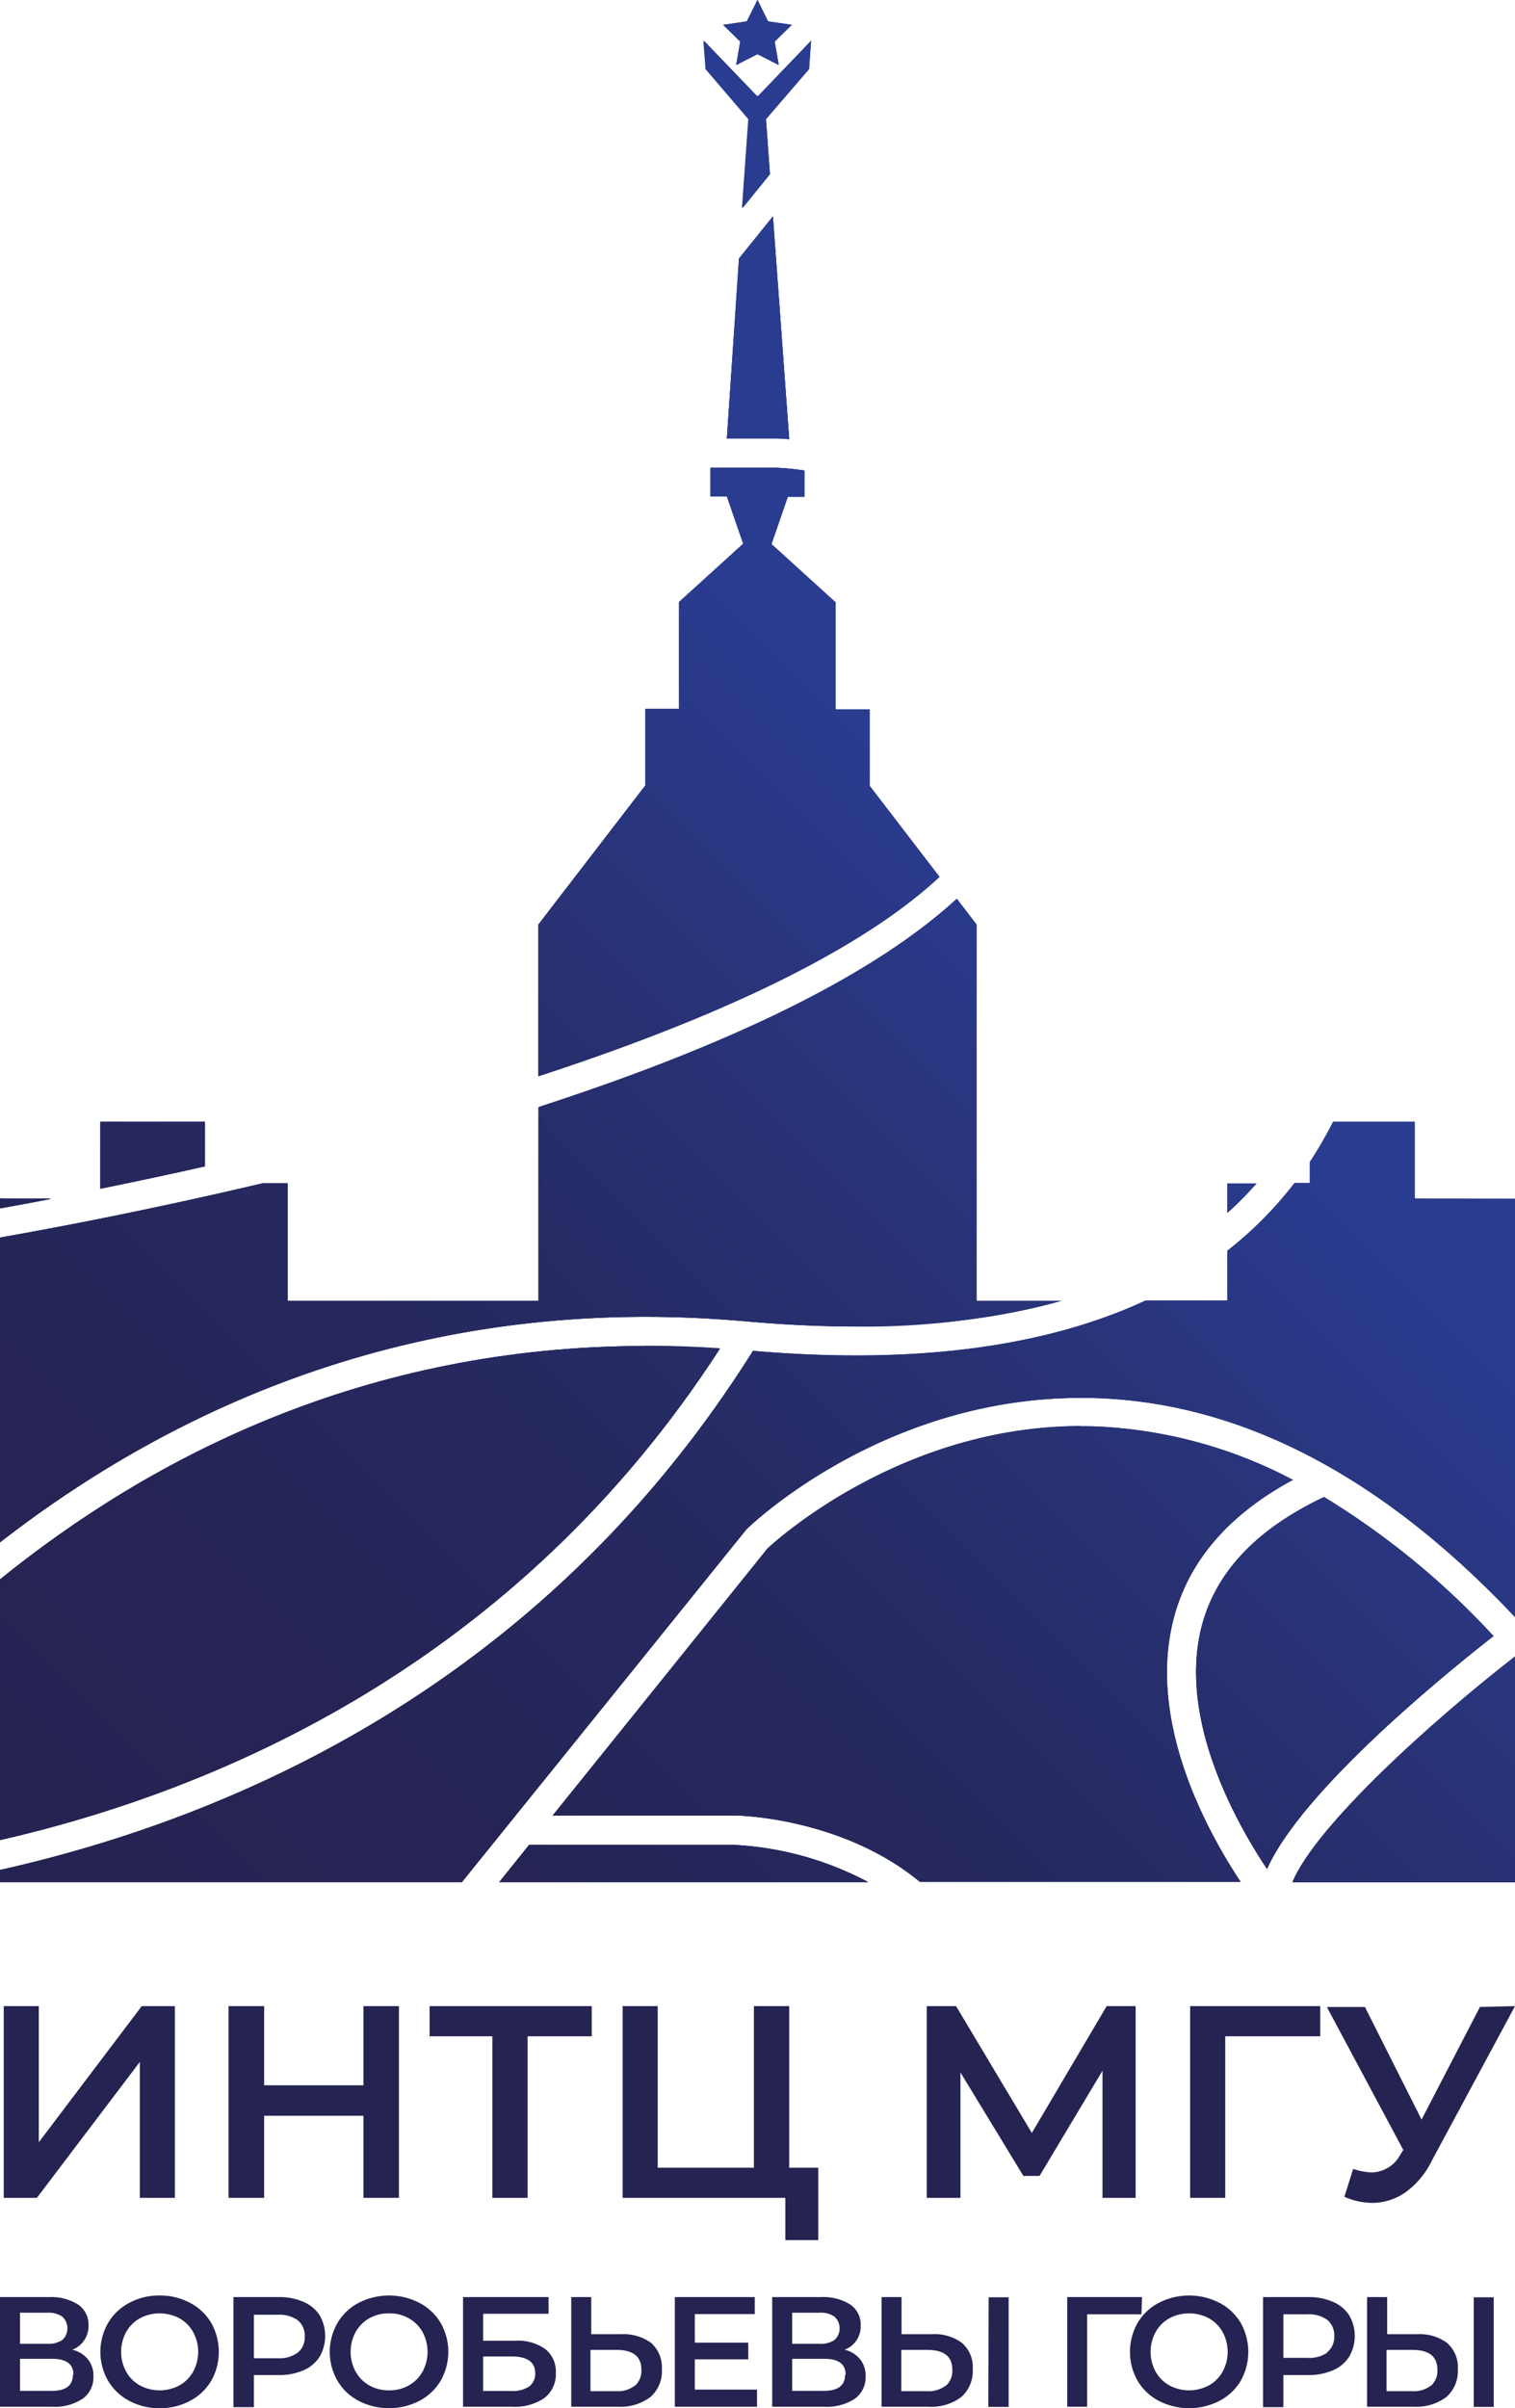 <?xml version="1.0" encoding="UTF-8"?> <svg xmlns="http://www.w3.org/2000/svg" xmlns:xlink="http://www.w3.org/1999/xlink" viewBox="0 0 141.73 225.2"><defs><style> .cls-1 { fill: url(#Безымянный_градиент_9); } .cls-2 { fill: url(#Безымянный_градиент_9-2); } .cls-3 { fill: url(#Безымянный_градиент_9-3); } .cls-4 { fill: url(#Безымянный_градиент_9-4); } .cls-5 { fill: url(#Безымянный_градиент_9-5); } .cls-6 { fill: url(#Безымянный_градиент_9-6); } .cls-7 { fill: url(#Безымянный_градиент_9-7); } .cls-8 { fill: url(#Безымянный_градиент_9-8); } .cls-9 { fill: url(#Безымянный_градиент_9-9); } .cls-10 { fill: url(#Безымянный_градиент_9-10); } .cls-11 { fill: url(#Безымянный_градиент_9-11); } .cls-12 { fill: url(#Безымянный_градиент_9-12); } .cls-13 { fill: url(#Безымянный_градиент_9-13); } .cls-14 { fill: url(#Безымянный_градиент_9-14); } .cls-15 { fill: url(#Безымянный_градиент_27); } .cls-16 { fill: #252351; } </style><linearGradient id="Безымянный_градиент_9" data-name="Безымянный градиент 9" x1="70.87" y1="1.3" x2="70.87" y2="6.82" gradientUnits="userSpaceOnUse"><stop offset="0.15" stop-color="#2a3c90"></stop><stop offset="0.62" stop-color="#252351"></stop><stop offset="1" stop-color="#110e23"></stop></linearGradient><linearGradient id="Безымянный_градиент_9-2" x1="70.87" y1="24.73" x2="70.87" y2="43.66" xlink:href="#Безымянный_градиент_9"></linearGradient><linearGradient id="Безымянный_градиент_9-3" x1="69.13" y1="55.94" x2="69.13" y2="107.64" xlink:href="#Безымянный_градиент_9"></linearGradient><linearGradient id="Безымянный_градиент_9-4" x1="2.36" y1="112.26" x2="2.36" y2="113.06" xlink:href="#Безымянный_градиент_9"></linearGradient><linearGradient id="Безымянный_градиент_9-5" x1="14.28" y1="106.24" x2="14.28" y2="111.92" xlink:href="#Безымянный_градиент_9"></linearGradient><linearGradient id="Безымянный_градиент_9-6" x1="33.68" y1="135.77" x2="33.68" y2="177.78" xlink:href="#Безымянный_градиент_9"></linearGradient><linearGradient id="Безымянный_градиент_9-7" x1="116.19" y1="111.26" x2="116.19" y2="113.74" xlink:href="#Безымянный_градиент_9"></linearGradient><linearGradient id="Безымянный_градиент_9-8" x1="70.87" y1="7.16" x2="70.87" y2="21.36" xlink:href="#Безымянный_градиент_9"></linearGradient><linearGradient id="Безымянный_градиент_9-9" x1="49.63" y1="96.95" x2="49.63" y2="151.67" xlink:href="#Безымянный_градиент_9"></linearGradient><linearGradient id="Безымянный_градиент_9-10" x1="86.33" y1="142.52" x2="86.33" y2="181.22" xlink:href="#Безымянный_градиент_9"></linearGradient><linearGradient id="Безымянный_градиент_9-11" x1="70.87" y1="120.13" x2="70.87" y2="184.74" xlink:href="#Безымянный_градиент_9"></linearGradient><linearGradient id="Безымянный_градиент_9-12" x1="63.96" y1="173.25" x2="63.96" y2="176.4" xlink:href="#Безымянный_градиент_9"></linearGradient><linearGradient id="Безымянный_градиент_9-13" x1="131.32" y1="159.4" x2="131.32" y2="178.58" xlink:href="#Безымянный_градиент_9"></linearGradient><linearGradient id="Безымянный_градиент_9-14" x1="125.81" y1="147.44" x2="125.81" y2="179.05" xlink:href="#Безымянный_градиент_9"></linearGradient><linearGradient id="Безымянный_градиент_27" data-name="Безымянный градиент 27" x1="132.88" y1="60.81" x2="8.86" y2="184.83" gradientUnits="userSpaceOnUse"><stop offset="0.24" stop-color="#2a3c90"></stop><stop offset="0.25" stop-color="#2a3b8e"></stop><stop offset="0.43" stop-color="#283173"></stop><stop offset="0.61" stop-color="#262960"></stop><stop offset="0.8" stop-color="#252455"></stop><stop offset="1" stop-color="#252351"></stop></linearGradient></defs><title>Градиент лого вертикаль</title><g id="Слой_2" data-name="Слой 2"><g id="Слой_1-2" data-name="Слой 1"><g><g><g><polygon class="cls-1" points="68.89 6.07 70.87 5.04 72.84 6.07 72.46 3.88 74.06 2.32 71.85 2 70.87 0 69.88 2 67.67 2.32 69.27 3.88 68.89 6.07"></polygon><path class="cls-2" d="M68,41h4.69c.09,0,.51,0,1.14.07L72.31,20.27l-3.16,3.92Z"></path><path class="cls-3" d="M81.36,73.49V66.33H78.17v-10l-6-5.45,1.53-4.43h1.55V44a24.53,24.53,0,0,0-2.64-.26H66.47v2.67H68l1.53,4.43-6,5.45v10H60.37v7.16l-10,13v14.18C65.5,95.71,79.85,89.47,87.89,82Z"></path><path class="cls-4" d="M0,112.07V113c1.39-.25,3-.54,4.72-.88Z"></path><path class="cls-5" d="M19.17,104.9H9.39v6.25c3-.61,6.27-1.3,9.78-2.09Z"></path><path class="cls-6" d="M67.36,126.11q-3.54-.24-7-.24c-26.23,0-46.28,10.42-60.41,21.86v24.35C20.44,167.4,48.26,155.62,67.36,126.11Z"></path><path class="cls-7" d="M117.54,110.67h-2.71v2.74A31.84,31.84,0,0,0,117.54,110.67Z"></path><polygon class="cls-8" points="70.07 11.14 69.48 19.44 72.03 16.29 71.66 11.14 75.69 6.46 75.88 3.81 70.94 8.96 70.8 8.96 65.85 3.81 66.04 6.46 70.07 11.14"></polygon><path class="cls-9" d="M69.85,123.57c11.5,1,21.32.38,29.41-1.92H91.35V86.45l-1.84-2.4c-8.7,8-23.62,14.45-39.13,19.48v18.12H26.9v-11H24.59c-10.19,2.41-19,4.1-24.59,5.08v28.5C16.12,131.71,39.3,120.81,69.85,123.57Z"></path><path class="cls-10" d="M109.7,151.69c1.34-5.56,5.12-10,11.24-13.3a43.37,43.37,0,0,0-18.57-5C85,132.87,72.72,144,71.8,144.86L51.71,169.77H68.78c.48,0,10.07.25,17.28,6.21h30C112.87,171.19,107.42,161.17,109.7,151.69Z"></path><path class="cls-11" d="M132.34,112.07V104.9h-7.62a38.77,38.77,0,0,1-2.16,3.73v2H121.1a35.38,35.38,0,0,1-6.27,6.32v4.66h-7.65c-9.44,4.39-21.72,6-36.74,4.71C50.65,157.83,21.3,170.1,0,174.87V176H43.21l26.63-33c.54-.52,13.41-12.84,32.57-12.26,13.68.4,26.9,7.3,39.32,20.48v-39.1Z"></path><path class="cls-12" d="M49.51,172.51,46.71,176h34.5a29.89,29.89,0,0,0-12.45-3.47Z"></path><path class="cls-13" d="M120.91,176h20.82v-21.1C134,160.9,123.12,170.71,120.91,176Z"></path><path class="cls-14" d="M139.72,153a73.83,73.83,0,0,0-15.85-13c-6.37,3-10.25,7.12-11.51,12.33-2.07,8.58,3.29,18.12,6.17,22.44C121.79,167.5,134.81,156.83,139.72,153Z"></path></g><g><g><polygon class="cls-15" points="68.89 6.07 70.87 5.04 72.84 6.07 72.46 3.88 74.06 2.32 71.85 2 70.87 0 69.88 2 67.67 2.32 69.27 3.88 68.89 6.07"></polygon><path class="cls-15" d="M70.87,2.26l.09.18.23.47.52.08.2,0-.15.14-.37.37.09.52,0,.2-.18-.1-.46-.24-.47.24-.18.1,0-.2.08-.52L70,3.16,69.82,3,70,3l.52-.08.24-.47.09-.18m0-2.26-1,2-2.21.32,1.6,1.56-.38,2.19,2-1,2,1-.38-2.19,1.6-1.56L71.85,2l-1-2Z"></path></g><g><path class="cls-15" d="M68,41h4.69c.09,0,.51,0,1.14.07L72.31,20.27l-3.16,3.92Z"></path><path class="cls-15" d="M71.49,22.88,72.7,40H69l1.09-15.44,1.37-1.7m.82-2.61-3.16,3.92L68,41h4.69c.09,0,.51,0,1.14.07L72.31,20.27Z"></path></g><g><path class="cls-15" d="M81.36,73.49V66.33H78.17v-10l-6-5.45,1.53-4.43h1.55V44a24.53,24.53,0,0,0-2.64-.26H66.47v2.67H68l1.53,4.43-6,5.45v10H60.37v7.16l-10,13v14.18C65.5,95.71,79.85,89.47,87.89,82Z"></path><path class="cls-15" d="M72.61,44.76c.07,0,.68,0,1.65.14v.53H73l-.23.67-1.54,4.44-.21.62.49.44,5.66,5.16V67.33h3.19v6.5l.21.27,6,7.74c-6.89,6.1-18.7,12-35.16,17.41V86.79L61.16,74.1l.21-.27v-6.5h3.19V56.76l5.67-5.16.48-.44-.21-.62L69,46.1l-.23-.67H67.47v-.67h5.14m0-1H66.47v2.67H68l1.53,4.43-6,5.45v10H60.37v7.16l-10,13v14.18C65.5,95.71,79.85,89.47,87.89,82l-6.53-8.47V66.33H78.17v-10l-6-5.45,1.53-4.43h1.55V44a24.53,24.53,0,0,0-2.64-.26Z"></path></g><g><path class="cls-15" d="M0,112.07V113c1.39-.25,3-.54,4.72-.88Z"></path><path class="cls-15" d="M4.72,112.07H0V113c1.39-.25,3-.54,4.72-.88Z"></path></g><g><path class="cls-15" d="M19.17,104.9H9.39v6.25c3-.61,6.27-1.3,9.78-2.09Z"></path><path class="cls-15" d="M18.17,105.9v2.36c-2.56.57-5.17,1.13-7.78,1.66v-4h7.78m1-1H9.39v6.25c3-.61,6.27-1.3,9.78-2.09V104.9Z"></path></g><g><path class="cls-15" d="M67.36,126.11q-3.54-.24-7-.24c-26.23,0-46.28,10.42-60.41,21.86v24.35C20.44,167.4,48.26,155.62,67.36,126.11Z"></path><path class="cls-15" d="M60.41,126.87c1.71,0,3.44,0,5.16.14C47,154.73,20.52,166.14,1,170.82V148.21c17.64-14.16,37.63-21.34,59.41-21.34m0-1c-26.23,0-46.28,10.42-60.41,21.86v24.35c20.44-4.68,48.26-16.46,67.36-46q-3.54-.24-7-.24Z"></path></g><g><path class="cls-15" d="M117.54,110.67h-2.71v2.74A31.84,31.84,0,0,0,117.54,110.67Z"></path><path class="cls-15" d="M117.54,110.67h-2.71v2.74a31.84,31.84,0,0,0,2.71-2.74Z"></path></g><g><polygon class="cls-15" points="70.07 11.14 69.48 19.44 72.03 16.29 71.66 11.14 75.69 6.46 75.88 3.81 70.94 8.96 70.8 8.96 65.85 3.81 66.04 6.46 70.07 11.14"></polygon><path class="cls-15" d="M71.37,10l-.47.54,0,0,0,0L70.36,10h1m-.5,4.12L71,16l-.29.37.16-2.26m5-10.26L70.94,9H70.8l-5-5.15L66,6.46l4,4.68-.59,8.3L72,16.29l-.37-5.15,4-4.68.18-2.65Z"></path></g><g><path class="cls-15" d="M69.85,123.57c11.5,1,21.32.38,29.41-1.92H91.35V86.45l-1.84-2.4c-8.7,8-23.62,14.45-39.13,19.48v18.12H26.9v-11H24.59c-10.19,2.41-19,4.1-24.59,5.08v28.5C16.12,131.71,39.3,120.81,69.85,123.57Z"></path><path class="cls-15" d="M89.37,85.51l1,1.28v35.63a81,81,0,0,1-10.36.63c-3.18,0-6.56-.16-10-.48-3.19-.29-6.4-.43-9.54-.43s-6,.13-9,.4V104.26c17.5-5.73,30.27-12,38-18.75M25.9,111.67v11H50.23A97.45,97.45,0,0,0,1,142.23V116.58c5.63-1,14.07-2.63,23.7-4.91h1.2M89.51,84.05c-8.7,8-23.62,14.45-39.13,19.48v18.12H26.9v-11H24.59c-10.19,2.41-19,4.1-24.59,5.08v28.5C14.41,133,34.48,123.14,60.4,123.14q4.6,0,9.45.43,5.31.48,10.14.48a70.72,70.72,0,0,0,19.27-2.4H91.35V86.45l-1.84-2.4Z"></path></g><g><path class="cls-15" d="M109.7,151.69c1.34-5.56,5.12-10,11.24-13.3a43.37,43.37,0,0,0-18.57-5C85,132.87,72.72,144,71.8,144.86L51.71,169.77H68.78c.48,0,10.07.25,17.28,6.21h30C112.87,171.19,107.42,161.17,109.7,151.69Z"></path><path class="cls-15" d="M101.12,134.4l1.22,0a42.16,42.16,0,0,1,16.47,4c-5.42,3.33-8.81,7.69-10.08,13-2.13,8.86,2.12,18,5.48,23.53H86.41c-7.46-6-17.2-6.2-17.63-6.21h-15l18.73-23.23c1-.89,12.51-11.14,28.59-11.14m0-1c-16.7,0-28.42,10.62-29.32,11.46L51.71,169.77H68.78c.48,0,10.07.25,17.28,6.21h30c-3.17-4.79-8.62-14.81-6.34-24.29,1.34-5.56,5.12-10,11.24-13.3a43.37,43.37,0,0,0-18.57-5l-1.25,0Z"></path></g><g><path class="cls-15" d="M132.34,112.07V104.9h-7.62a38.77,38.77,0,0,1-2.16,3.73v2H121.1a35.38,35.38,0,0,1-6.27,6.32v4.66h-7.65c-9.44,4.39-21.72,6-36.74,4.71C50.65,157.83,21.3,170.1,0,174.87V176H43.21l26.63-33c.54-.52,13.41-12.84,32.57-12.26,13.68.4,26.9,7.3,39.32,20.48v-39.1Z"></path><path class="cls-15" d="M131.34,105.9v7.17h9.39v35.62c-12.11-12.22-25-18.61-38.29-19l-1.33,0c-18.82,0-31.44,12.05-32,12.56l-.05,0,0,0L42.73,175H3.85c20.9-5.32,48.24-17.92,67.12-47.57,3.12.25,6.16.37,9,.37,10.74,0,20-1.73,27.38-5.13h8.43v-5.18a36.31,36.31,0,0,0,5.76-5.8h2v-2.74c.61-.94,1.19-1.93,1.77-3h6m1-1h-7.62a38.77,38.77,0,0,1-2.16,3.73v2H121.1a35.38,35.38,0,0,1-6.27,6.32v4.66h-7.65q-11,5.11-27.16,5.13-4.59,0-9.58-.42C50.65,157.83,21.3,170.1,0,174.87V176H43.21l26.63-33c.53-.51,12.83-12.28,31.27-12.28l1.3,0c13.68.4,26.9,7.3,39.32,20.48v-39.1h-9.39V104.9Z"></path></g><g><path class="cls-15" d="M49.51,172.51,46.71,176h34.5a29.89,29.89,0,0,0-12.45-3.47Z"></path><path class="cls-15" d="M68.74,173.51A29,29,0,0,1,76.42,175H48.8L50,173.51H68.74m0-1H49.51L46.71,176h34.5a29.89,29.89,0,0,0-12.45-3.47Z"></path></g><g><path class="cls-15" d="M120.91,176h20.82v-21.1C134,160.9,123.12,170.71,120.91,176Z"></path><path class="cls-15" d="M140.73,157v18H122.55c2.86-4.7,10.87-12.17,18.18-18m1-2.07c-7.71,6-18.61,15.83-20.82,21.1h20.82v-21.1Z"></path></g><g><path class="cls-15" d="M139.72,153a73.83,73.83,0,0,0-15.85-13c-6.37,3-10.25,7.12-11.51,12.33-2.07,8.58,3.29,18.12,6.17,22.44C121.79,167.5,134.81,156.83,139.72,153Z"></path><path class="cls-15" d="M123.81,141.13a72,72,0,0,1,14.42,11.76c-5.33,4.23-15.78,13-19.79,19.88-2.7-4.39-6.9-12.79-5.11-20.22,1.15-4.75,4.67-8.59,10.48-11.42m.06-1.14c-6.37,3-10.25,7.12-11.51,12.33-2.07,8.58,3.29,18.12,6.17,22.44,3.26-7.26,16.28-17.93,21.19-21.77a73.83,73.83,0,0,0-15.85-13Z"></path></g></g></g><g><path class="cls-16" d="M.35,187.6H3.63v12.73l9.63-12.73h3.1v17.93H13.08V192.82L3.45,205.53H.35Z"></path><path class="cls-16" d="M37.32,187.6v17.93H34v-7.68H24.71v7.68H21.38V187.6h3.33V195H34v-7.4Z"></path><path class="cls-16" d="M55.36,190.42h-6v15.11h-3.3V190.42H40.19V187.6H55.36Z"></path><path class="cls-16" d="M76.55,202.71v6.77H73.47v-3.95H58.25V187.6h3.28v15.11h9V187.6h3.3v15.11Z"></path><path class="cls-16" d="M103.14,205.53l0-11.89-5.89,9.84H95.74l-5.89-9.68v11.73H86.7V187.6h2.74l7.09,11.86,7-11.86h2.71l0,17.93Z"></path><path class="cls-16" d="M123.51,190.42h-8.89l0,15.11h-3.28V187.6h12.17Z"></path><path class="cls-16" d="M141.73,187.6l-7.79,14.47A7.88,7.88,0,0,1,131.5,205a5.42,5.42,0,0,1-3.09,1,6.54,6.54,0,0,1-2.64-.57l.82-2.61a6,6,0,0,0,1.74.33,3.09,3.09,0,0,0,2.67-1.66l.28-.44-7.15-13.37h3.56l5.3,10.53,5.46-10.53Z"></path><path class="cls-16" d="M8.23,220.63a2.44,2.44,0,0,1,.51,1.58,2.47,2.47,0,0,1-1,2.1,4.71,4.71,0,0,1-2.88.75H0V214.81H4.58a4.69,4.69,0,0,1,2.7.68,2.26,2.26,0,0,1,1,1.95,2.36,2.36,0,0,1-1.51,2.29A2.7,2.7,0,0,1,8.23,220.63Zm-6.36-1.45H4.42a2.35,2.35,0,0,0,1.41-.36,1.48,1.48,0,0,0,0-2.18,2.28,2.28,0,0,0-1.41-.37H1.87Zm5,2.89c0-1-.67-1.49-2-1.49H1.87v3H4.8C6.15,223.59,6.82,223.08,6.82,222.07Z"></path><path class="cls-16" d="M12.11,224.52a5,5,0,0,1-2-1.89,5.42,5.42,0,0,1,0-5.4,5,5,0,0,1,2-1.89,5.88,5.88,0,0,1,2.82-.68,5.89,5.89,0,0,1,2.83.68,5,5,0,0,1,2,1.88,5.53,5.53,0,0,1,0,5.42,5,5,0,0,1-2,1.88,5.89,5.89,0,0,1-2.83.68A5.88,5.88,0,0,1,12.11,224.52Zm4.67-1.45a3.33,3.33,0,0,0,1.29-1.29,3.88,3.88,0,0,0,0-3.7,3.33,3.33,0,0,0-1.29-1.29,3.93,3.93,0,0,0-3.69,0,3.33,3.33,0,0,0-1.29,1.29,3.88,3.88,0,0,0,0,3.7,3.33,3.33,0,0,0,1.29,1.29,3.93,3.93,0,0,0,3.69,0Z"></path><path class="cls-16" d="M28.38,215.25a3.38,3.38,0,0,1,1.52,1.25,3.9,3.9,0,0,1,0,3.89,3.36,3.36,0,0,1-1.52,1.27,5.72,5.72,0,0,1-2.32.44H23.75v3H21.84V214.81h4.22A5.55,5.55,0,0,1,28.38,215.25ZM27.86,220a1.83,1.83,0,0,0,.65-1.51,1.86,1.86,0,0,0-.65-1.51,2.94,2.94,0,0,0-1.89-.52H23.75v4.07H26A2.94,2.94,0,0,0,27.86,220Z"></path><path class="cls-16" d="M33.57,224.52a4.91,4.91,0,0,1-2-1.89,5.42,5.42,0,0,1,0-5.4,4.91,4.91,0,0,1,2-1.89,6.21,6.21,0,0,1,5.65,0,5,5,0,0,1,2,1.88,5.46,5.46,0,0,1,0,5.42,5,5,0,0,1-2,1.88,6.21,6.21,0,0,1-5.65,0Zm4.67-1.45a3.33,3.33,0,0,0,1.29-1.29,3.88,3.88,0,0,0,0-3.7,3.33,3.33,0,0,0-1.29-1.29,3.64,3.64,0,0,0-1.84-.46,3.71,3.71,0,0,0-1.85.46,3.37,3.37,0,0,0-1.28,1.29,3.88,3.88,0,0,0,0,3.7,3.37,3.37,0,0,0,1.28,1.29,3.71,3.71,0,0,0,1.85.46A3.64,3.64,0,0,0,38.24,223.07Z"></path><path class="cls-16" d="M43.32,214.81h8v1.56H45.2v2.52h3a4.41,4.41,0,0,1,2.8.77,2.67,2.67,0,0,1,1,2.22,2.82,2.82,0,0,1-1.05,2.35,4.8,4.8,0,0,1-3,.83H43.32Zm4.51,8.78a2.78,2.78,0,0,0,1.67-.42,1.46,1.46,0,0,0,.57-1.23c0-1.06-.74-1.58-2.24-1.58H45.2v3.23Z"></path><path class="cls-16" d="M60.92,219.1a3.06,3.06,0,0,1,1,2.46,3.21,3.21,0,0,1-1.08,2.6,4.64,4.64,0,0,1-3,.9h-4.4V214.81h1.87v3.47h2.84A4.33,4.33,0,0,1,60.92,219.1Zm-1.52,4a1.86,1.86,0,0,0,.6-1.5c0-1.23-.77-1.85-2.31-1.85H55.24v3.86h2.45A2.57,2.57,0,0,0,59.4,223.08Z"></path><path class="cls-16" d="M70.82,223.46v1.6H63.13V214.81h7.48v1.59H65v2.67H70v1.56H65v2.83Z"></path><path class="cls-16" d="M80.47,220.63a2.44,2.44,0,0,1,.51,1.58,2.48,2.48,0,0,1-1,2.1,4.76,4.76,0,0,1-2.89.75H72.24V214.81h4.58a4.69,4.69,0,0,1,2.7.68,2.26,2.26,0,0,1,1,1.95,2.33,2.33,0,0,1-1.5,2.29A2.7,2.7,0,0,1,80.47,220.63Zm-6.36-1.45h2.55a2.33,2.33,0,0,0,1.41-.36,1.48,1.48,0,0,0,0-2.18,2.26,2.26,0,0,0-1.41-.37H74.11Zm5,2.89c0-1-.67-1.49-2-1.49H74.11v3H77C78.39,223.59,79.06,223.08,79.06,222.07Z"></path><path class="cls-16" d="M90,219.1a3,3,0,0,1,1,2.46,3.21,3.21,0,0,1-1.08,2.6,4.64,4.64,0,0,1-3.05.9h-4.4V214.81h1.87v3.47h2.84A4.3,4.3,0,0,1,90,219.1Zm-1.51,4a1.86,1.86,0,0,0,.6-1.5c0-1.23-.77-1.85-2.32-1.85H84.32v3.86h2.44A2.58,2.58,0,0,0,88.48,223.08Zm4-8.27h1.87v10.25H92.46Z"></path><path class="cls-16" d="M106.78,216.42H101.7v8.64H99.84V214.81h7Z"></path><path class="cls-16" d="M108.42,224.52a5,5,0,0,1-2-1.89,5.49,5.49,0,0,1,0-5.4,5,5,0,0,1,2-1.89,6.21,6.21,0,0,1,5.65,0,5,5,0,0,1,2,1.88,5.53,5.53,0,0,1,0,5.42,5,5,0,0,1-2,1.88,6.21,6.21,0,0,1-5.65,0Zm4.67-1.45a3.33,3.33,0,0,0,1.29-1.29,3.88,3.88,0,0,0,0-3.7,3.33,3.33,0,0,0-1.29-1.29,3.93,3.93,0,0,0-3.69,0,3.33,3.33,0,0,0-1.29,1.29,3.88,3.88,0,0,0,0,3.7,3.33,3.33,0,0,0,1.29,1.29,3.93,3.93,0,0,0,3.69,0Z"></path><path class="cls-16" d="M124.69,215.25a3.38,3.38,0,0,1,1.52,1.25,3.83,3.83,0,0,1,0,3.89,3.36,3.36,0,0,1-1.52,1.27,5.72,5.72,0,0,1-2.32.44h-2.31v3h-1.9V214.81h4.21A5.55,5.55,0,0,1,124.69,215.25Zm-.52,4.71a1.83,1.83,0,0,0,.65-1.51,1.86,1.86,0,0,0-.65-1.51,2.94,2.94,0,0,0-1.89-.52h-2.22v4.07h2.22A2.94,2.94,0,0,0,124.17,220Z"></path><path class="cls-16" d="M135.38,219.1a3,3,0,0,1,1,2.46,3.21,3.21,0,0,1-1.08,2.6,4.66,4.66,0,0,1-3,.9h-4.41V214.81h1.88v3.47h2.84A4.3,4.3,0,0,1,135.38,219.1Zm-1.51,4a1.86,1.86,0,0,0,.6-1.5c0-1.23-.77-1.85-2.32-1.85h-2.44v3.86h2.44A2.6,2.6,0,0,0,133.87,223.08Zm4-8.27h1.87v10.25h-1.87Z"></path></g></g></g></g></svg> 